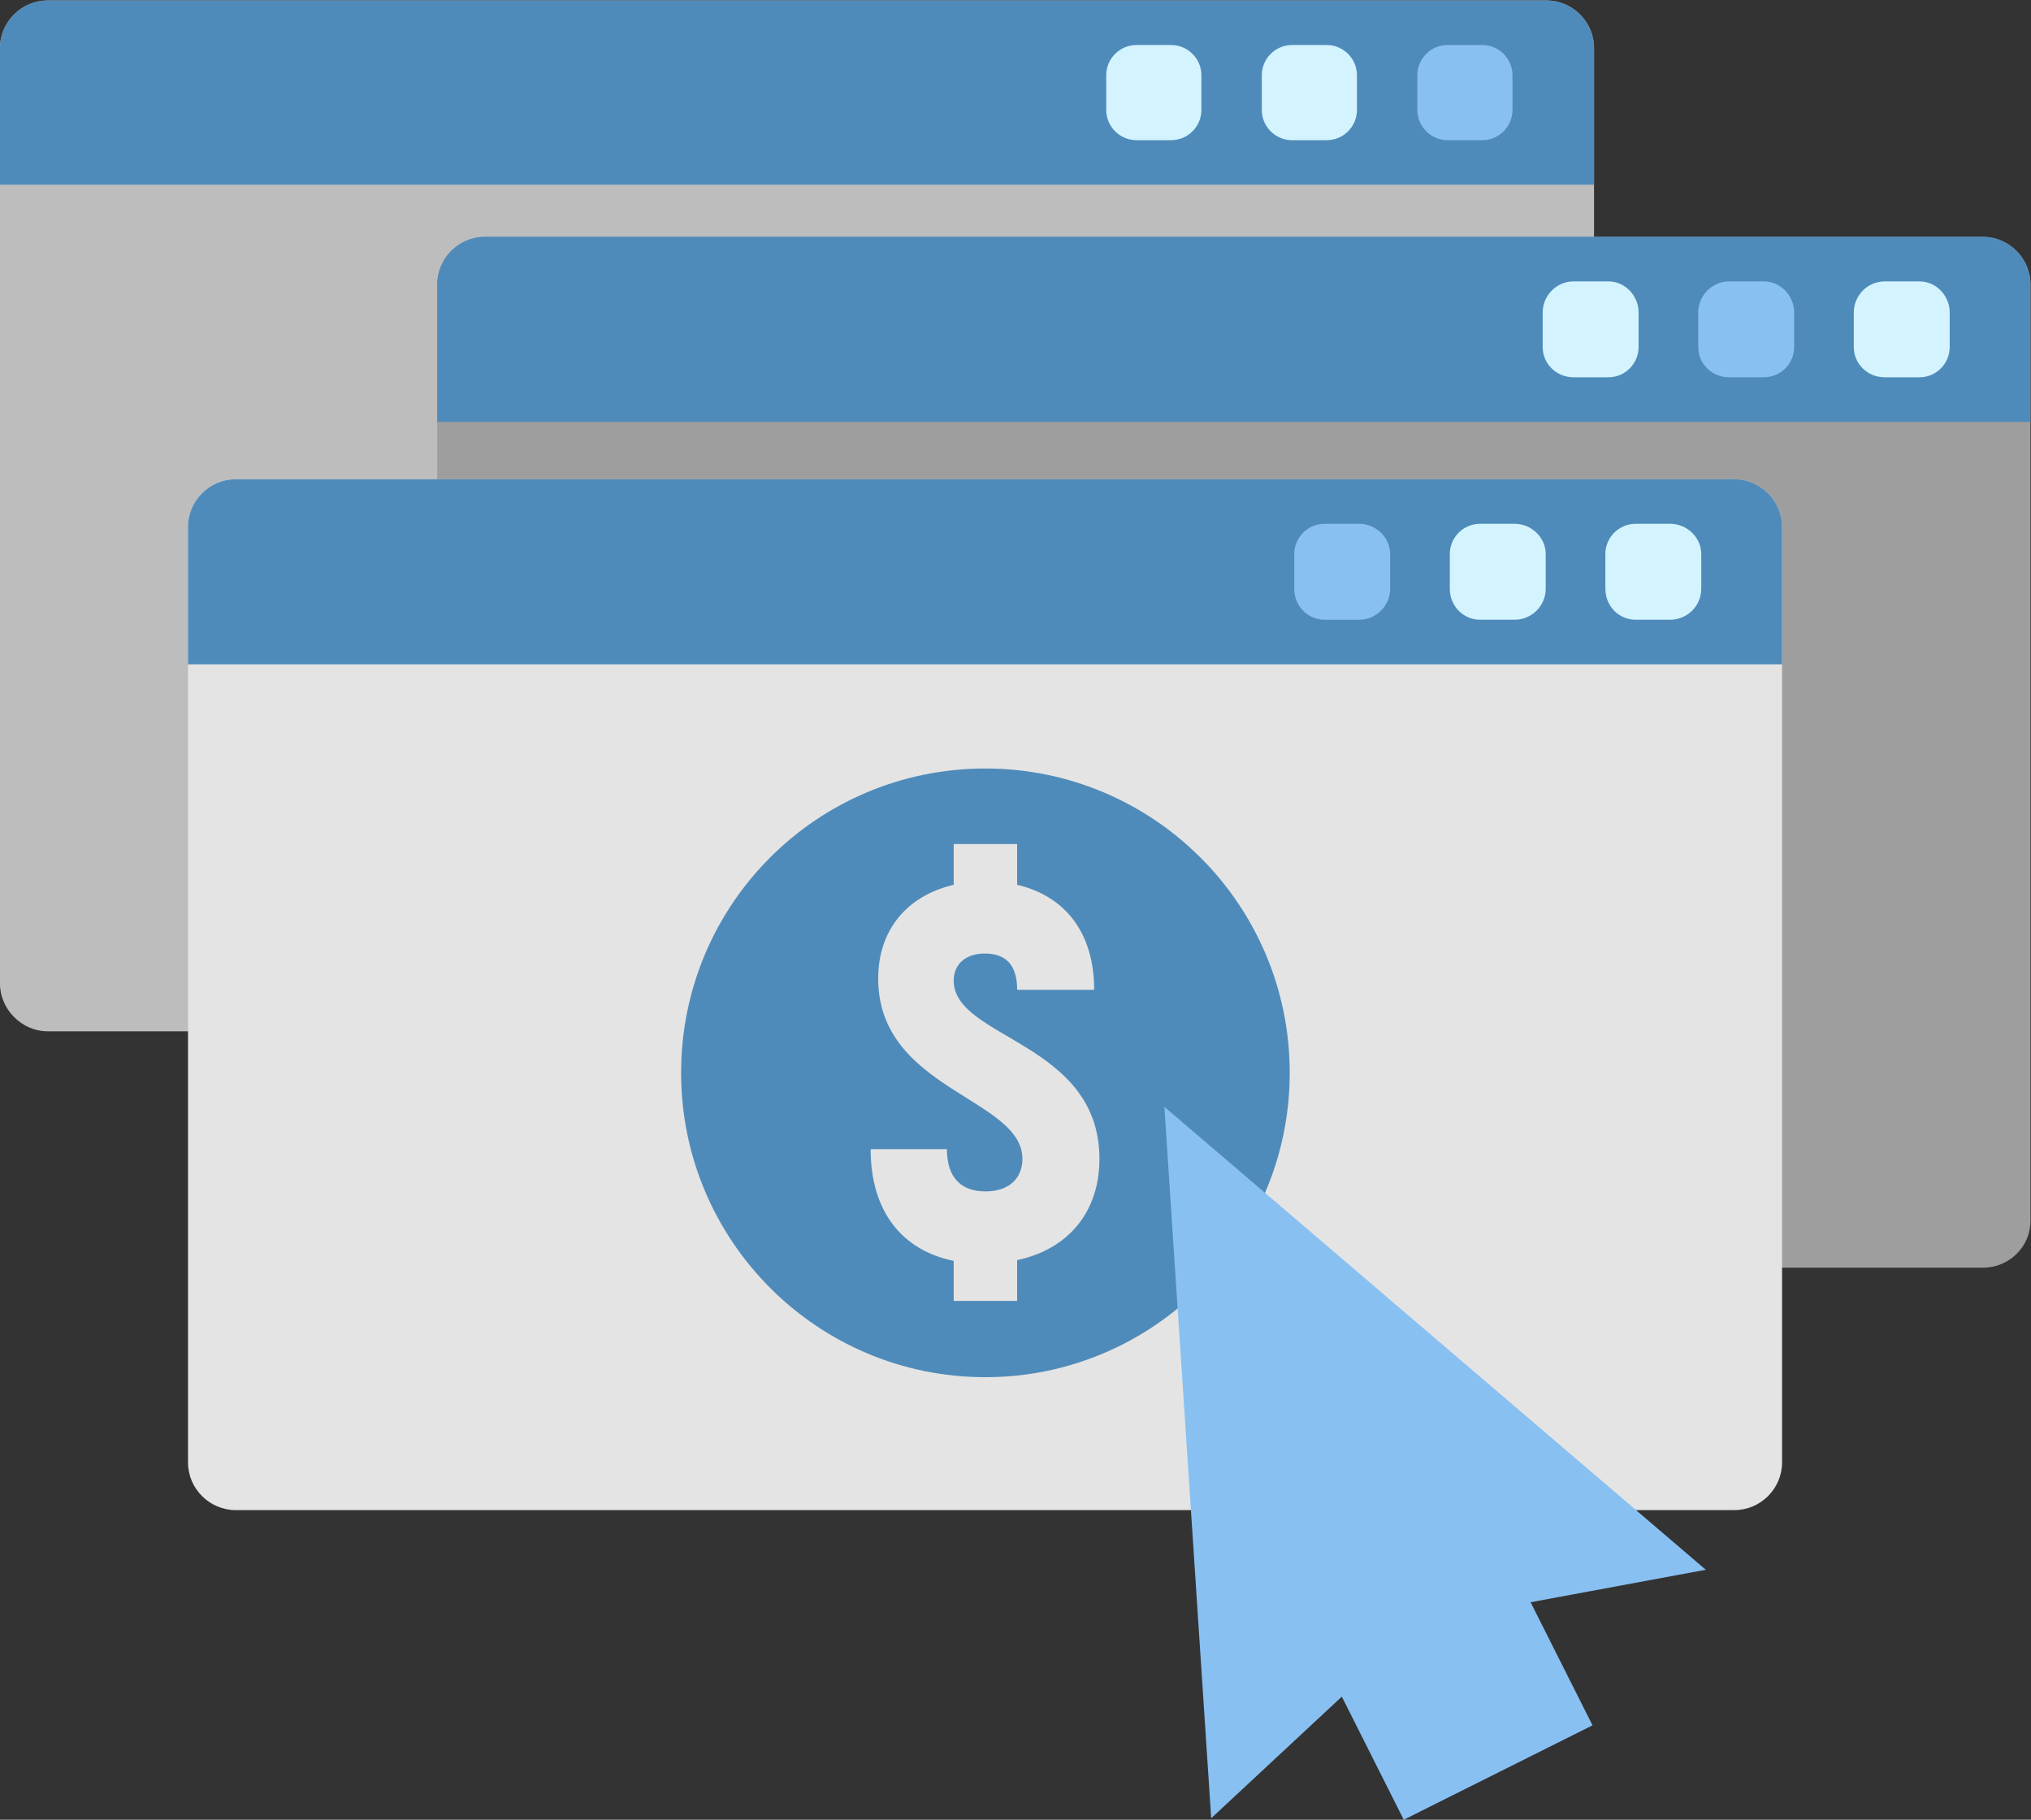 <?xml version="1.0" encoding="UTF-8" standalone="no"?>
<!-- Created with Inkscape (http://www.inkscape.org/) -->

<svg
   version="1.1"
   id="svg2"
   width="4826.787"
   height="4324.186"
   viewBox="0 0 4826.787 4324.186"
   sodipodi:docname="asp1014_11.eps"
   xmlns:inkscape="http://www.inkscape.org/namespaces/inkscape"
   xmlns:sodipodi="http://sodipodi.sourceforge.net/DTD/sodipodi-0.dtd"
   xmlns="http://www.w3.org/2000/svg"
   xmlns:svg="http://www.w3.org/2000/svg">
  <rect x="0" y="0" width="4826.787" height="4324.186" fill="#333333" stroke="none"/>
  <defs
     id="defs6" />
  <sodipodi:namedview
     id="namedview4"
     pagecolor="#ffffff"
     bordercolor="#000000"
     borderopacity="0.25"
     inkscape:showpageshadow="2"
     inkscape:pageopacity="0.0"
     inkscape:pagecheckerboard="true"
     inkscape:deskcolor="#d1d1d1"
     showgrid="false"
     inkscape:zoom="0.19379367"
     inkscape:cx="1986.649"
     inkscape:cy="2162.0933"
     inkscape:window-width="1920"
     inkscape:window-height="1008"
     inkscape:window-x="0"
     inkscape:window-y="0"
     inkscape:window-maximized="1"
     inkscape:current-layer="g12" />
  <g
     id="g10"
     inkscape:groupmode="layer"
     inkscape:label="Page 1"
     transform="matrix(1.333,0,0,-1.333,0,4324.187)">
    <g
       id="g12"
       transform="scale(0.1)">
      <path
         d="M 848.184,32431.4 H 27571.3 c 457.8,0 848.2,-377 848.2,-848.2 V 14903.1 c 0,-457.7 -390.4,-848.2 -848.2,-848.2 H 848.184 C 390.406,14054.9 0,14445.4 0,14903.1 v 16680.1 c 0,471.2 390.406,848.2 848.184,848.2 v 0"
         style="fill:#bdbdbd;fill-opacity:1;fill-rule:evenodd;stroke:none"
         id="path14" />
      <path
         d="M 848.184,32431.4 H 27571.3 c 457.8,0 848.2,-377 848.2,-848.2 V 29146.6 H 0 v 2436.6 c 0,471.2 390.406,848.2 848.184,848.2 v 0"
         style="fill:#4f8bba;fill-opacity:1;fill-rule:evenodd;stroke:none"
         id="path16" />
      <path
         d="m 20880.5,31637.1 h -619.4 c -296.1,0 -538.4,-242.3 -538.4,-538.5 v -619.3 c 0,-296.2 242.3,-538.5 538.4,-538.5 h 619.4 c 296.1,0 538.5,242.3 538.5,538.5 v 619.3 c 0,296.2 -242.4,538.5 -538.5,538.5"
         style="fill:#d3f4ff;fill-opacity:1;fill-rule:nonzero;stroke:none"
         id="path18" />
      <path
         d="m 23653.7,31637.1 c -201.9,0 -417.3,0 -619.2,0 -296.2,0 -538.5,-242.3 -538.5,-538.5 0,-201.9 0,-417.3 0,-619.3 0,-296.2 242.3,-538.5 538.5,-538.5 201.9,0 417.3,0 619.2,0 296.3,0 538.6,242.3 538.6,538.5 0,202 0,417.4 0,619.3 0,296.2 -242.3,538.5 -538.6,538.5"
         style="fill:#d3f4ff;fill-opacity:1;fill-rule:nonzero;stroke:none"
         id="path20" />
      <path
         d="m 26427,31637.1 h -619.2 c -296.2,0 -538.5,-242.3 -538.5,-538.5 v -619.3 c 0,-296.2 242.3,-538.5 538.5,-538.5 h 619.2 c 296.2,0 538.5,242.3 538.5,538.5 v 619.3 c 0,296.2 -242.3,538.5 -538.5,538.5"
         style="fill:#88c0f2;fill-opacity:1;fill-rule:nonzero;stroke:none"
         id="path22" />
      <path
         d="M 8642.97,28217.6 H 35352.7 c 471.2,0 848.2,-390.4 848.2,-848.1 V 10675.8 c 0,-457.6 -377,-834.6 -848.2,-834.6 H 8642.97 c -471.16,0 -848.12,377 -848.12,834.6 v 16693.7 c 0,457.7 376.96,848.1 848.12,848.1 v 0"
         style="fill:#9e9e9e;fill-opacity:1;fill-rule:evenodd;stroke:none"
         id="path24" />
      <path
         d="M 8642.97,28217.6 H 35352.7 c 471.2,0 848.2,-390.4 848.2,-848.1 V 24919.3 H 7794.85 v 2450.2 c 0,457.7 376.96,848.1 848.12,848.1 v 0"
         style="fill:#4f8bba;fill-opacity:1;fill-rule:evenodd;stroke:none"
         id="path26" />
      <path
         d="M 28675.3,27423.4 H 28056 c -309.6,0 -551.9,-255.9 -551.9,-552 V 26252 c 0,-296 242.3,-538.4 551.9,-538.4 h 619.3 c 296.2,0 538.5,242.4 538.5,538.4 v 619.4 c 0,296.1 -242.3,552 -538.5,552"
         style="fill:#d3f4ff;fill-opacity:1;fill-rule:nonzero;stroke:none"
         id="path28" />
      <path
         d="m 31448.5,27423.4 c -215.3,0 -417.2,0 -619.2,0 -309.6,0 -552,-255.9 -552,-552 0,-202 0,-403.9 0,-619.4 0,-296 242.4,-538.4 552,-538.4 202,0 403.9,0 619.2,0 296.2,0 538.6,242.4 538.6,538.4 0,215.5 0,417.4 0,619.4 0,296.1 -242.4,552 -538.6,552"
         style="fill:#88c0f2;fill-opacity:1;fill-rule:nonzero;stroke:none"
         id="path30" />
      <path
         d="m 34221.9,27423.4 h -619.3 c -309.6,0 -552,-255.9 -552,-552 V 26252 c 0,-296 242.4,-538.4 552,-538.4 h 619.3 c 296.1,0 538.5,242.4 538.5,538.4 v 619.4 c 0,296.1 -242.4,552 -538.5,552"
         style="fill:#d3f4ff;fill-opacity:1;fill-rule:nonzero;stroke:none"
         id="path32" />
      <path
         d="M 4200.35,23896.1 H 30923.6 c 457.7,0 848.1,-376.9 848.1,-848.1 V 6367.9 c 0,-471.3 -390.4,-848.2 -848.1,-848.2 H 4200.35 c -457.72,0 -848.18,376.9 -848.18,848.2 V 23048 c 0,471.2 390.46,848.1 848.18,848.1 v 0"
         style="fill:#e4e4e4;fill-opacity:1;fill-rule:evenodd;stroke:none"
         id="path34" />
      <path
         d="M 4200.35,23896.1 H 30923.6 c 457.7,0 848.1,-376.9 848.1,-848.1 V 20597.8 H 3352.17 V 23048 c 0,471.2 390.46,848.1 848.18,848.1 v 0"
         style="fill:#4f8bba;fill-opacity:1;fill-rule:evenodd;stroke:none"
         id="path36" />
      <path
         d="m 29779.2,23101.8 h -619.3 c -296.2,0 -538.5,-242.3 -538.5,-538.5 v -619.2 c 0,-309.7 242.3,-552 538.5,-552 h 619.3 c 296.2,0 551.9,242.3 551.9,552 v 619.2 c 0,296.2 -255.7,538.5 -551.9,538.5"
         style="fill:#d3f4ff;fill-opacity:1;fill-rule:nonzero;stroke:none"
         id="path38" />
      <path
         d="m 24232.7,23101.8 h -619.3 c -296.2,0 -538.6,-242.3 -538.6,-538.5 v -619.2 c 0,-309.7 242.4,-552 538.6,-552 h 619.3 c 296.1,0 551.9,242.3 551.9,552 v 619.2 c 0,296.2 -255.8,538.5 -551.9,538.5"
         style="fill:#88c0f2;fill-opacity:1;fill-rule:nonzero;stroke:none"
         id="path40" />
      <path
         d="m 27005.9,23101.8 c -201.9,0 -417.3,0 -619.3,0 -296.1,0 -538.5,-242.3 -538.5,-538.5 0,-215.4 0,-417.3 0,-619.2 0,-309.7 242.4,-552 538.5,-552 202,0 417.4,0 619.3,0 296.2,0 552,242.3 552,552 0,201.9 0,403.8 0,619.2 0,296.2 -255.8,538.5 -552,538.5"
         style="fill:#d3f4ff;fill-opacity:1;fill-rule:nonzero;stroke:none"
         id="path42" />
      <path
         d="m 19601.5,11779.8 c 0,2086.7 -2598.3,2140.6 -2598.3,3177.2 0,296.2 215.5,484.6 552,484.6 390.4,0 578.9,-215.4 578.9,-646.2 h 1373.2 c 0,1009.7 -511.6,1669.4 -1373.2,1871.3 v 727 h -1130.9 v -727 c -861.6,-201.9 -1346.2,-834.6 -1346.2,-1669.4 0,-1992.4 2571.3,-2127.1 2571.3,-3217.5 0,-323.1 -215.4,-578.9 -659.7,-578.9 -417.3,0 -686.5,228.9 -686.5,753.9 h -1359.7 c 0,-1117.4 565.4,-1804 1480.8,-1992.4 v -713.5 h 1130.9 v 726.9 c 942.4,202 1467.4,888.6 1467.4,1804 z M 17568.6,18740 c 2988.7,0 5425.5,-2423.3 5425.5,-5425.5 0,-2988.7 -2436.8,-5425.4 -5425.5,-5425.4 -3002.1,0 -5425.3,2436.7 -5425.3,5425.4 0,3002.2 2423.2,5425.5 5425.3,5425.5 v 0"
         style="fill:#4f8bba;fill-opacity:1;fill-rule:evenodd;stroke:none"
         id="path44" />
      <path
         d="m 20759.3,12708.7 v 0 L 30412,4456.2 27288.6,3877.3 28392.6,1682.9 C 24084.5,-471.102 29334.9,2154.1 25026.9,0 L 23923,2194.5 21594,27 20759.3,12708.7"
         style="fill:#88c0f2;fill-opacity:1;fill-rule:evenodd;stroke:none"
         id="path46" />
    </g>
  </g>
</svg>
